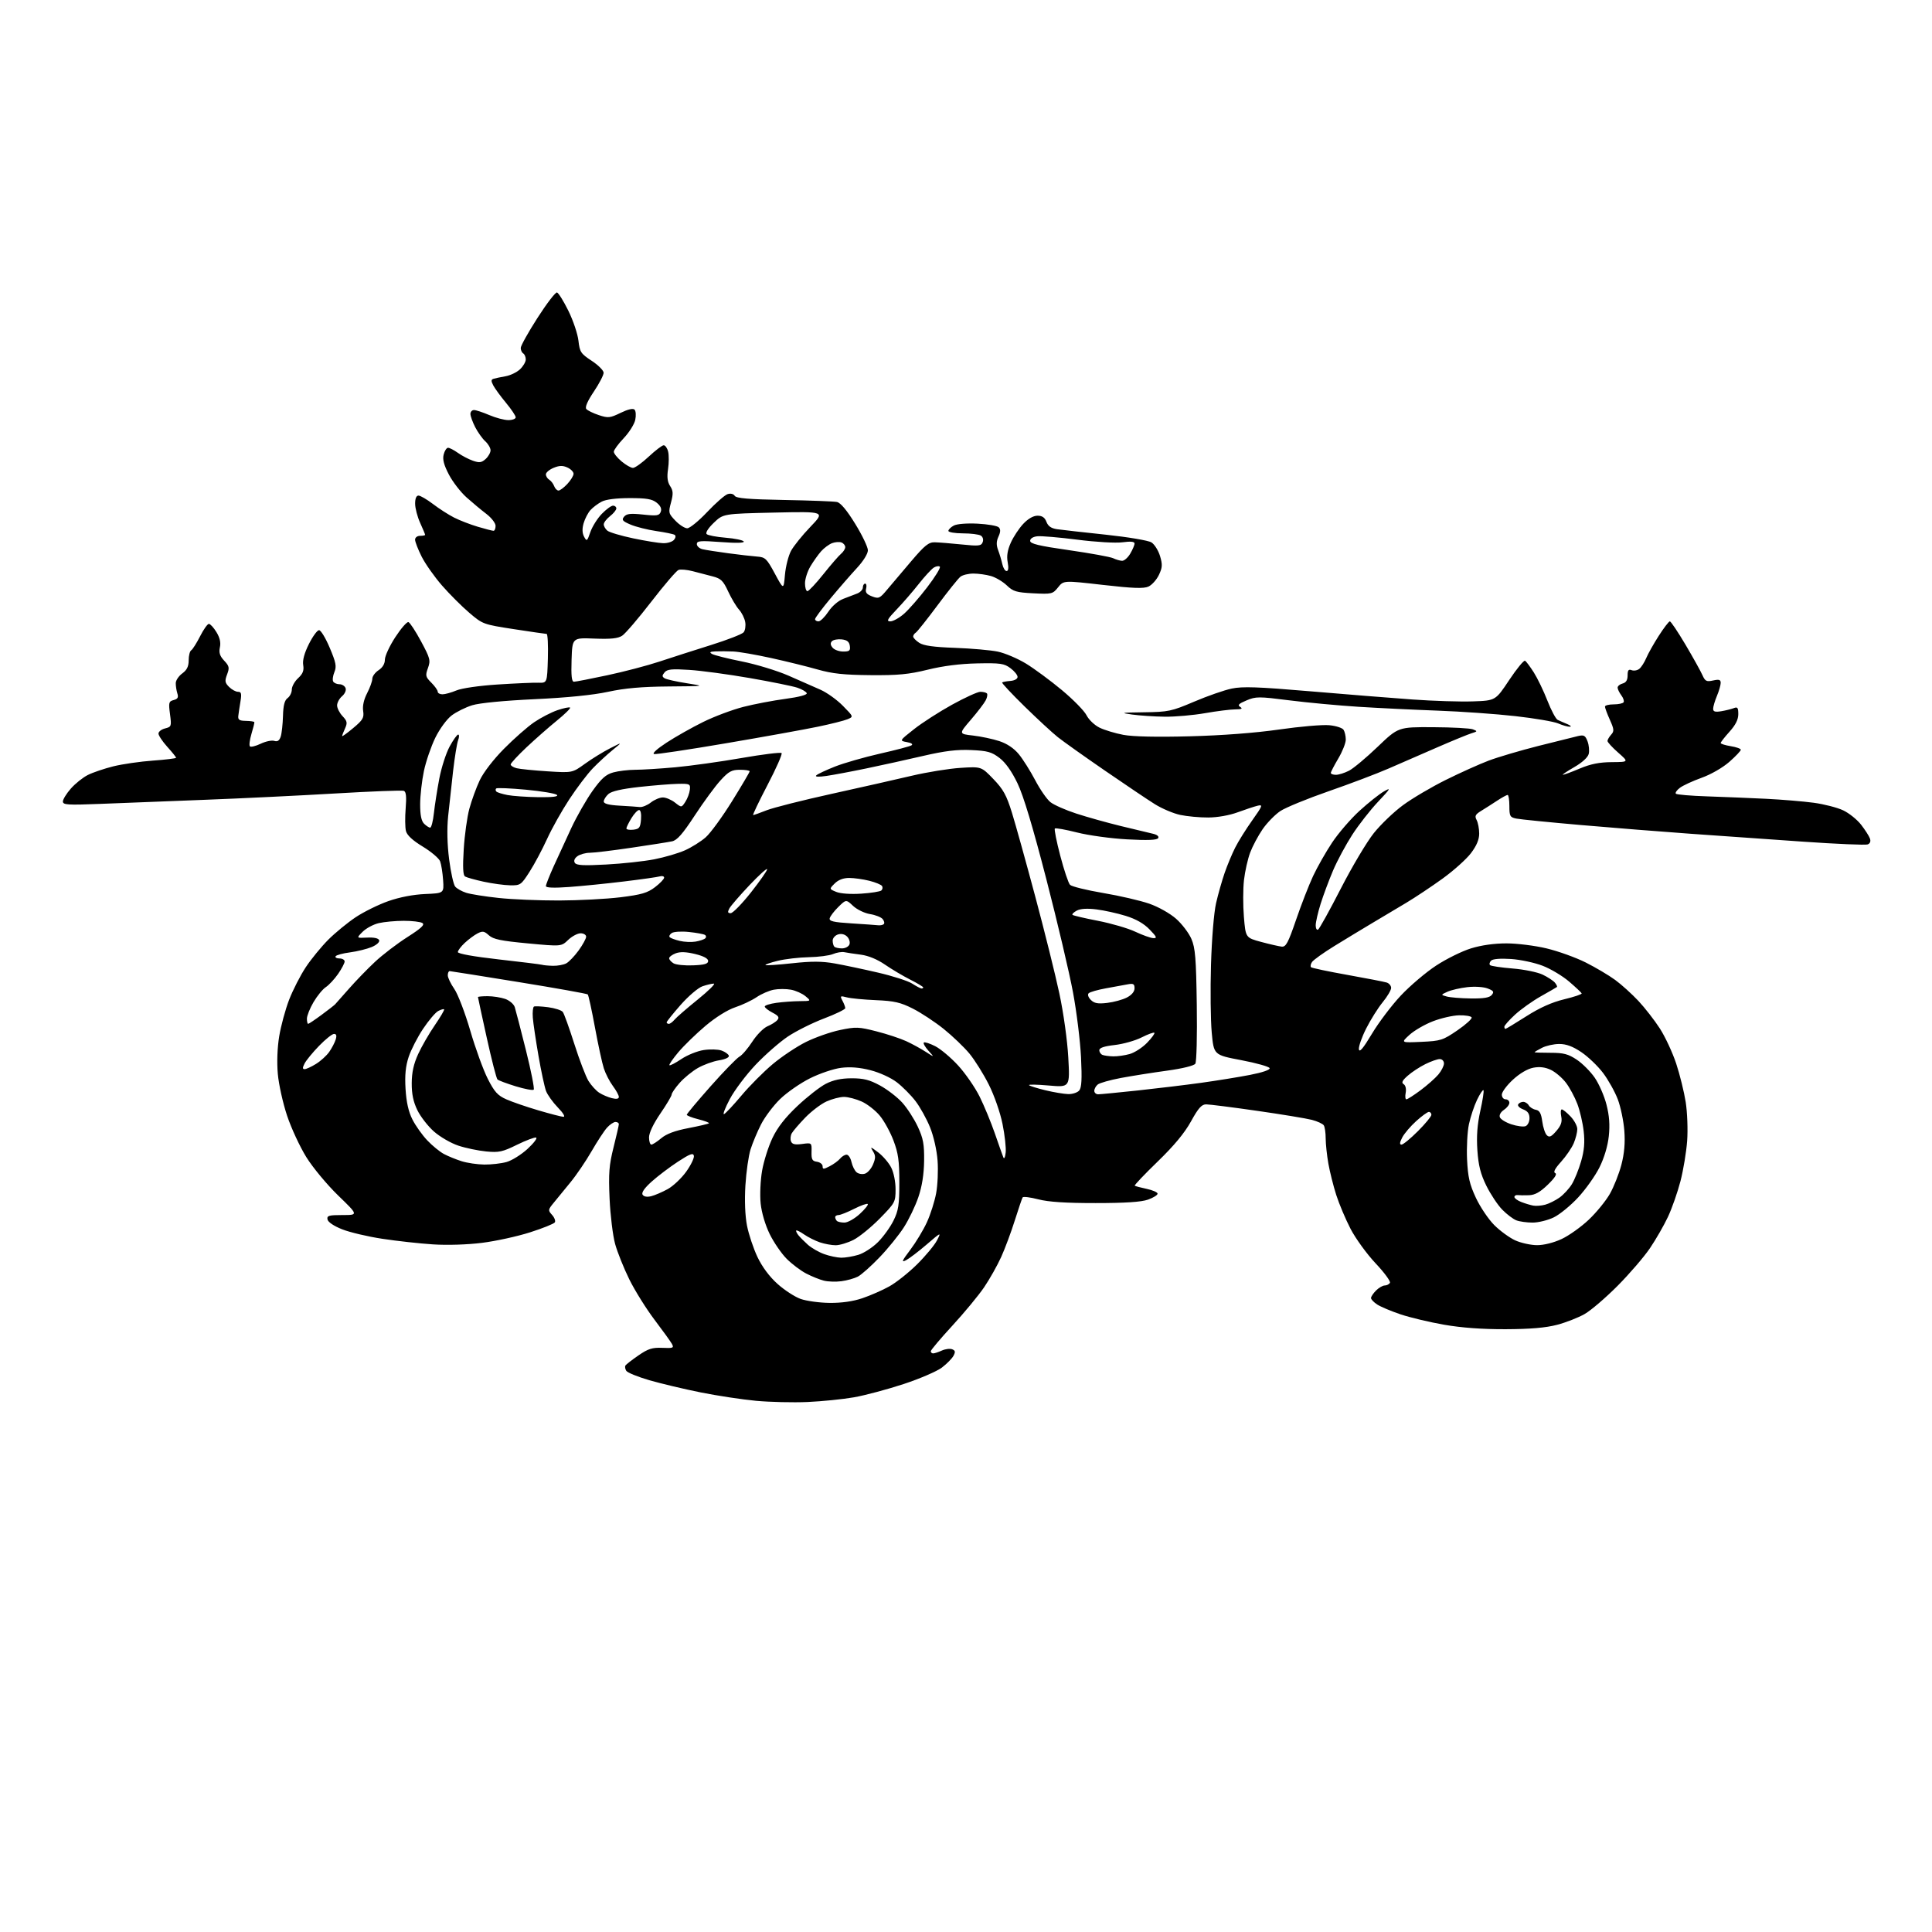 <?xml version="1.0" encoding="UTF-8" standalone="no"?>
<svg 
  version="1.1" 
  xmlns="http://www.w3.org/2000/svg" 
  xmlns:xlink="http://www.w3.org/1999/xlink" 
  xmlns:svg="http://www.w3.org/2000/svg"
  xmlns:rdf="http://www.w3.org/1999/02/22-rdf-syntax-ns#"
  xmlns:cc="http://creativecommons.org/ns#"
  xmlns:dc="http://purl.org/dc/elements/1.1/"
  viewBox="0 0 768 768"
  width="768"
  height="768"
>
<style>svg {background-color: white; }</style>"
<path stroke="none" fill="black" fill-rule="evenodd" d="M321.00,557.32C315.23,557.57 306.00,557.35 300.50,556.84C295.00,556.33 285.10,554.82 278.50,553.50C271.90,552.17 262.73,549.99 258.13,548.66C253.53,547.32 249.39,545.64 248.95,544.91C248.50,544.19 248.35,543.24 248.62,542.81C248.88,542.38 251.21,540.58 253.78,538.81C257.65,536.14 259.29,535.62 263.27,535.79C267.57,535.98 267.97,535.82 267.11,534.25C266.59,533.29 263.46,528.95 260.17,524.61C256.88,520.26 252.38,513.06 250.18,508.61C247.98,504.15 245.43,497.80 244.52,494.50C243.61,491.20 242.62,483.10 242.32,476.50C241.87,466.40 242.12,463.17 243.89,456.11C245.05,451.50 246.00,447.34 246.00,446.86C246.00,446.39 245.40,446.00 244.67,446.00C243.95,446.00 242.43,447.01 241.31,448.25C240.19,449.49 237.43,453.70 235.17,457.62C232.91,461.54 229.14,467.10 226.78,469.97C224.43,472.85 221.42,476.52 220.11,478.12C217.83,480.90 217.80,481.12 219.46,482.95C220.41,484.01 220.91,485.34 220.56,485.90C220.21,486.47 215.78,488.25 210.71,489.87C205.65,491.49 197.05,493.37 191.60,494.05C185.77,494.78 177.76,495.03 172.10,494.66C166.82,494.32 157.78,493.32 152.00,492.44C146.22,491.57 139.03,489.87 136.01,488.67C132.72,487.37 130.39,485.80 130.19,484.75C129.90,483.23 130.69,483.00 136.16,483.00C142.46,483.00 142.46,483.00 134.45,475.25C130.01,470.95 124.37,464.16 121.78,460.00C119.22,455.88 115.77,448.45 114.12,443.50C112.47,438.55 110.81,431.10 110.44,426.93C110.02,422.32 110.24,416.47 110.99,411.93C111.66,407.85 113.43,401.32 114.92,397.44C116.42,393.56 119.40,387.73 121.56,384.47C123.72,381.21 127.76,376.29 130.52,373.52C133.29,370.76 138.19,366.74 141.42,364.59C144.65,362.45 150.49,359.57 154.40,358.20C158.85,356.64 164.30,355.59 169.00,355.39C176.50,355.07 176.50,355.07 176.14,349.82C175.94,346.93 175.41,343.59 174.96,342.39C174.51,341.20 171.41,338.57 168.07,336.54C164.01,334.08 161.79,332.02 161.37,330.34C161.02,328.96 160.97,324.91 161.26,321.34C161.64,316.64 161.43,314.72 160.52,314.37C159.83,314.10 147.61,314.57 133.38,315.41C119.15,316.25 95.58,317.40 81.00,317.95C66.42,318.51 47.86,319.23 39.75,319.56C26.88,320.07 25.00,319.95 25.00,318.61C25.00,317.76 26.42,315.45 28.16,313.48C29.89,311.50 32.93,309.07 34.91,308.07C36.88,307.07 41.45,305.53 45.05,304.63C48.65,303.74 55.74,302.71 60.80,302.35C65.86,301.99 70.00,301.48 70.00,301.22C70.00,300.96 68.43,299.00 66.50,296.87C64.58,294.74 63.00,292.37 63.00,291.61C63.00,290.84 64.18,289.92 65.62,289.56C68.14,288.93 68.22,288.70 67.58,283.87C66.97,279.29 67.10,278.79 69.04,278.28C70.67,277.85 71.01,277.23 70.49,275.61C70.13,274.45 69.85,272.61 69.87,271.52C69.89,270.43 71.06,268.71 72.46,267.69C74.31,266.34 75.00,264.92 75.00,262.48C75.00,260.63 75.46,258.83 76.02,258.49C76.58,258.14 78.16,255.64 79.54,252.93C80.91,250.22 82.48,248.00 83.03,248.00C83.58,248.00 84.93,249.46 86.02,251.25C87.38,253.46 87.83,255.41 87.41,257.33C86.96,259.46 87.38,260.77 89.11,262.62C91.14,264.78 91.28,265.43 90.27,268.10C89.29,270.70 89.40,271.40 91.06,273.06C92.13,274.13 93.72,275.00 94.61,275.00C95.91,275.00 96.10,275.71 95.60,278.75C95.25,280.81 94.87,283.40 94.74,284.50C94.54,286.13 95.10,286.51 97.74,286.56C99.53,286.59 101.04,286.82 101.11,287.06C101.18,287.30 100.66,289.42 99.95,291.76C99.25,294.10 98.98,296.32 99.35,296.69C99.72,297.06 101.64,296.59 103.62,295.65C105.59,294.70 108.03,294.19 109.02,294.51C110.32,294.92 111.05,294.42 111.59,292.79C112.00,291.53 112.40,287.85 112.49,284.61C112.60,280.40 113.12,278.38 114.32,277.50C115.25,276.83 116.00,275.30 116.00,274.09C116.00,272.89 117.13,270.86 118.50,269.59C120.39,267.84 120.89,266.56 120.53,264.38C120.21,262.48 120.98,259.63 122.80,256.00C124.31,252.97 126.12,250.50 126.83,250.50C127.54,250.50 129.45,253.65 131.07,257.50C133.57,263.41 133.86,264.92 132.92,267.19C132.31,268.67 132.10,270.36 132.46,270.94C132.82,271.52 133.94,272.00 134.95,272.00C135.96,272.00 137.05,272.69 137.37,273.53C137.70,274.39 137.10,275.79 135.98,276.75C134.89,277.68 134.00,279.33 134.00,280.41C134.00,281.49 134.97,283.41 136.17,284.68C138.02,286.65 138.16,287.34 137.17,289.54C136.52,290.94 136.00,292.32 136.00,292.60C136.00,292.87 137.99,291.44 140.41,289.41C144.26,286.20 144.77,285.32 144.36,282.61C144.06,280.63 144.63,278.06 145.94,275.54C147.07,273.36 148.00,270.78 148.00,269.81C148.00,268.84 149.13,267.31 150.50,266.41C152.09,265.37 153.00,263.84 153.00,262.20C153.00,260.79 154.86,256.78 157.14,253.28C159.42,249.79 161.77,247.09 162.36,247.29C162.96,247.49 165.22,250.94 167.38,254.96C171.00,261.69 171.21,262.52 170.12,265.55C169.03,268.55 169.15,269.06 171.46,271.37C172.86,272.77 174.00,274.38 174.00,274.95C174.00,275.53 174.85,276.00 175.88,276.00C176.91,276.00 179.41,275.31 181.44,274.46C183.57,273.57 190.49,272.57 197.81,272.10C204.79,271.65 212.07,271.33 214.00,271.39C217.50,271.50 217.50,271.50 217.79,261.75C217.94,256.39 217.72,251.99 217.29,251.99C216.85,251.98 210.97,251.13 204.22,250.09C192.11,248.22 191.87,248.13 186.54,243.58C183.57,241.04 178.68,236.16 175.69,232.73C172.70,229.30 169.07,224.15 167.62,221.28C166.18,218.41 165.00,215.38 165.00,214.53C165.00,213.67 165.87,213.00 167.00,213.00C168.10,213.00 169.00,212.82 169.00,212.61C169.00,212.39 168.11,210.26 167.02,207.86C165.93,205.46 165.03,202.04 165.02,200.25C165.01,198.17 165.49,197.00 166.36,197.00C167.10,197.00 169.69,198.51 172.11,200.35C174.52,202.20 178.30,204.62 180.50,205.74C182.70,206.86 186.94,208.50 189.93,209.39C192.92,210.28 195.73,211.00 196.18,211.00C196.63,211.00 197.00,210.12 197.00,209.04C197.00,207.96 195.36,205.83 193.34,204.29C191.33,202.76 187.78,199.80 185.45,197.72C183.12,195.64 179.97,191.57 178.45,188.66C176.45,184.84 175.87,182.64 176.36,180.69C176.73,179.21 177.52,178.00 178.11,178.00C178.71,178.00 180.48,178.92 182.05,180.04C183.62,181.16 186.30,182.56 188.00,183.15C190.56,184.04 191.43,183.92 193.05,182.46C194.12,181.49 195.00,179.93 195.00,179.00C195.00,178.07 194.05,176.45 192.89,175.40C191.74,174.36 189.94,171.83 188.89,169.79C187.85,167.75 187.00,165.39 187.00,164.54C187.00,163.69 187.64,163.00 188.42,163.00C189.20,163.00 191.93,163.90 194.50,165.00C197.07,166.10 200.48,167.00 202.08,167.00C203.69,167.00 205.00,166.50 205.00,165.89C205.00,165.28 203.27,162.69 201.15,160.14C199.03,157.59 196.76,154.48 196.10,153.24C195.16,151.44 195.18,150.89 196.21,150.57C196.92,150.35 199.05,149.90 200.95,149.57C202.85,149.24 205.44,148.00 206.70,146.81C207.97,145.62 209.00,143.86 209.00,142.88C209.00,141.91 208.55,140.84 208.00,140.50C207.45,140.16 207.00,139.18 207.00,138.31C207.00,137.45 210.00,132.07 213.67,126.35C217.34,120.63 220.82,116.09 221.42,116.26C222.01,116.44 224.05,119.71 225.94,123.54C227.83,127.37 229.63,132.71 229.94,135.42C230.45,139.94 230.88,140.58 235.20,143.42C237.78,145.11 239.92,147.24 239.95,148.15C239.98,149.06 238.23,152.43 236.08,155.64C233.55,159.40 232.47,161.87 233.06,162.57C233.56,163.18 235.80,164.27 238.03,165.01C241.75,166.24 242.49,166.16 246.69,164.12C249.62,162.70 251.63,162.23 252.24,162.84C252.77,163.37 252.89,165.22 252.51,166.96C252.13,168.69 250.06,171.96 247.91,174.22C245.76,176.48 244.00,178.89 244.00,179.57C244.00,180.26 245.38,181.99 247.08,183.41C248.77,184.83 250.81,186.00 251.62,186.00C252.43,186.00 255.25,183.98 257.90,181.50C260.54,179.03 263.21,177.00 263.83,177.00C264.45,177.00 265.25,178.13 265.59,179.51C265.94,180.89 265.92,184.02 265.56,186.47C265.08,189.64 265.32,191.56 266.38,193.20C267.61,195.09 267.67,196.26 266.74,199.73C265.65,203.76 265.74,204.12 268.48,206.98C270.07,208.64 272.19,210.00 273.19,210.00C274.19,210.00 277.76,207.09 281.12,203.53C284.49,199.97 288.14,196.77 289.25,196.42C290.43,196.04 291.58,196.32 292.06,197.10C292.67,198.08 297.54,198.49 311.69,198.75C322.03,198.93 331.49,199.30 332.70,199.55C334.15,199.86 336.63,202.81 339.95,208.22C342.73,212.73 345.00,217.47 345.00,218.75C345.00,220.12 343.20,223.03 340.64,225.79C338.24,228.38 333.51,233.82 330.14,237.87C326.76,241.93 324.00,245.64 324.00,246.12C324.00,246.61 324.62,247.00 325.37,247.00C326.12,247.00 327.88,245.27 329.28,243.16C330.74,240.95 333.24,238.79 335.16,238.07C337.00,237.38 339.51,236.42 340.75,235.93C341.99,235.44 343.00,234.36 343.00,233.52C343.00,232.68 343.41,232.00 343.91,232.00C344.40,232.00 344.58,232.89 344.29,233.98C343.90,235.48 344.48,236.24 346.64,237.07C349.30,238.09 349.73,237.90 352.70,234.33C354.47,232.23 358.78,227.12 362.30,223.00C367.61,216.76 369.17,215.51 371.59,215.57C373.19,215.61 377.98,215.99 382.24,216.43C389.07,217.14 390.05,217.03 390.63,215.52C391.02,214.51 390.71,213.43 389.90,212.91C389.13,212.43 385.91,212.02 382.75,212.02C379.59,212.01 377.00,211.57 377.00,211.04C377.00,210.50 377.96,209.56 379.13,208.93C380.37,208.26 384.28,207.95 388.59,208.16C392.63,208.37 396.42,209.02 397.02,209.62C397.79,210.39 397.76,211.44 396.91,213.30C396.04,215.20 396.01,216.67 396.78,218.70C397.36,220.24 398.11,222.74 398.44,224.25C398.77,225.76 399.53,227.00 400.13,227.00C400.84,227.00 400.99,225.76 400.57,223.50C400.11,221.06 400.48,218.71 401.80,215.75C402.84,213.41 405.07,210.04 406.75,208.25C408.69,206.19 410.76,205.00 412.43,205.00C414.29,205.00 415.32,205.71 415.98,207.45C416.64,209.18 417.87,210.03 420.20,210.37C422.02,210.63 430.70,211.61 439.50,212.54C448.44,213.49 456.47,214.84 457.71,215.61C458.92,216.37 460.46,218.81 461.13,221.03C462.15,224.45 462.08,225.60 460.68,228.55C459.76,230.47 457.90,232.54 456.54,233.17C454.63,234.03 450.41,233.88 438.43,232.51C422.80,230.72 422.80,230.72 420.60,233.48C418.48,236.13 418.11,236.22 410.75,235.85C404.04,235.51 402.74,235.13 400.22,232.71C398.64,231.20 395.81,229.52 393.93,228.98C392.05,228.44 388.91,228.00 386.95,228.00C384.99,228.00 382.67,228.56 381.79,229.25C380.91,229.94 376.80,235.07 372.64,240.67C368.48,246.26 364.61,251.12 364.04,251.48C363.47,251.83 363.00,252.53 363.00,253.04C363.00,253.54 364.08,254.66 365.41,255.53C367.14,256.67 371.13,257.23 379.65,257.53C386.16,257.77 393.80,258.44 396.64,259.03C399.48,259.62 404.53,261.77 407.87,263.80C411.20,265.84 417.62,270.58 422.13,274.34C426.65,278.10 431.05,282.60 431.92,284.34C432.79,286.08 435.11,288.29 437.08,289.25C439.06,290.22 443.33,291.51 446.58,292.12C450.38,292.83 459.84,293.04 473.00,292.69C485.92,292.35 499.04,291.35 508.50,289.99C516.75,288.80 525.69,288.03 528.36,288.28C531.03,288.52 533.61,289.35 534.09,290.11C534.57,290.88 534.97,292.62 534.97,294.00C534.97,295.38 533.63,298.75 532.00,301.50C530.37,304.25 529.03,306.84 529.02,307.25C529.01,307.66 529.92,308.00 531.05,308.00C532.18,308.00 534.52,307.26 536.27,306.36C538.01,305.46 543.13,301.19 547.64,296.86C555.85,289.00 555.85,289.00 569.68,289.07C577.28,289.11 584.40,289.49 585.50,289.92C587.38,290.66 587.35,290.75 585.00,291.47C583.62,291.89 577.55,294.38 571.50,297.01C565.45,299.63 556.67,303.45 552.00,305.50C547.33,307.54 536.60,311.60 528.16,314.53C519.72,317.46 511.09,321.00 508.98,322.39C506.87,323.79 503.69,327.05 501.91,329.62C500.14,332.20 497.91,336.38 496.96,338.91C496.01,341.43 494.90,346.36 494.50,349.85C494.11,353.34 494.09,359.93 494.47,364.48C495.16,372.76 495.16,372.76 501.33,374.43C504.72,375.34 508.40,376.18 509.49,376.30C511.18,376.47 512.06,374.83 515.21,365.63C517.25,359.65 520.30,351.83 521.97,348.25C523.64,344.68 527.05,338.68 529.55,334.92C532.05,331.17 536.95,325.48 540.44,322.30C543.94,319.11 548.30,315.64 550.15,314.59C553.08,312.91 552.78,313.43 547.84,318.67C544.72,321.97 540.09,327.89 537.55,331.82C535.01,335.75 531.57,342.14 529.92,346.02C528.27,349.90 526.04,355.87 524.97,359.29C523.90,362.70 523.02,366.54 523.01,367.81C523.01,369.08 523.44,369.85 523.97,369.52C524.50,369.19 528.57,361.85 533.00,353.21C537.43,344.57 543.33,334.66 546.10,331.19C548.87,327.73 554.11,322.70 557.75,320.04C561.38,317.37 569.02,312.86 574.72,310.03C580.42,307.20 588.11,303.74 591.79,302.35C595.48,300.96 604.35,298.34 611.50,296.53C618.65,294.73 625.74,292.96 627.27,292.60C629.63,292.05 630.18,292.35 631.07,294.69C631.64,296.19 631.85,298.45 631.54,299.70C631.19,301.09 628.92,303.15 625.73,304.98C622.86,306.63 620.85,307.99 621.28,307.99C621.71,308.00 624.73,306.88 628.00,305.50C632.30,303.69 635.81,302.99 640.72,302.96C647.50,302.91 647.50,302.91 643.25,299.18C640.91,297.13 639.00,295.04 639.00,294.55C639.00,294.06 639.65,292.94 640.44,292.06C641.71,290.66 641.65,289.93 639.94,286.12C638.87,283.74 638.00,281.38 638.00,280.89C638.00,280.40 639.55,280.00 641.44,280.00C643.33,280.00 645.12,279.62 645.41,279.15C645.70,278.68 645.29,277.44 644.50,276.40C643.71,275.35 643.05,273.99 643.03,273.37C643.01,272.74 643.90,272.00 645.00,271.71C646.38,271.35 647.00,270.35 647.00,268.49C647.00,266.40 647.37,265.93 648.63,266.41C649.52,266.75 650.90,266.50 651.68,265.85C652.47,265.19 653.70,263.27 654.41,261.58C655.12,259.89 657.35,255.91 659.38,252.75C661.40,249.59 663.39,247.00 663.79,247.00C664.19,247.00 666.98,251.16 670.00,256.25C673.01,261.34 676.03,266.77 676.72,268.33C677.82,270.81 678.35,271.08 680.99,270.50C683.37,269.98 684.00,270.18 684.00,271.45C684.00,272.34 683.33,274.68 682.50,276.65C681.67,278.63 681.00,280.92 681.00,281.75C681.00,282.90 681.78,283.13 684.25,282.72C686.04,282.42 688.29,281.86 689.25,281.48C690.69,280.91 691.00,281.34 691.00,283.89C691.00,286.03 689.92,288.19 687.50,290.87C685.58,293.00 684.00,295.02 684.00,295.36C684.00,295.70 685.80,296.26 688.00,296.62C690.20,296.97 692.00,297.61 692.00,298.04C692.00,298.48 689.95,300.64 687.44,302.85C684.79,305.17 680.16,307.84 676.45,309.17C672.91,310.44 669.01,312.24 667.78,313.17C666.54,314.10 665.83,315.16 666.19,315.52C666.55,315.88 672.17,316.36 678.67,316.57C685.18,316.79 695.67,317.22 702.00,317.53C708.33,317.84 716.88,318.56 721.00,319.11C725.12,319.67 730.40,321.03 732.73,322.14C735.05,323.25 738.24,325.81 739.81,327.83C741.38,329.85 742.96,332.30 743.32,333.29C743.73,334.43 743.41,335.29 742.43,335.67C741.58,335.99 730.00,335.50 716.70,334.57C703.39,333.64 683.27,332.23 672.00,331.43C660.73,330.62 641.15,329.07 628.50,327.97C615.85,326.87 604.26,325.71 602.75,325.40C600.25,324.89 600.00,324.44 600.00,320.42C600.00,317.99 599.69,316.00 599.30,316.00C598.92,316.00 597.01,317.05 595.05,318.34C593.10,319.63 590.25,321.44 588.73,322.37C586.46,323.77 586.15,324.40 586.98,325.97C587.54,327.01 588.00,329.44 588.00,331.36C588.00,333.76 586.97,336.19 584.71,339.17C582.90,341.55 577.83,346.09 573.46,349.25C569.08,352.41 562.58,356.74 559.00,358.88C555.42,361.02 549.35,364.64 545.50,366.93C541.65,369.22 534.90,373.31 530.50,376.02C526.10,378.73 522.07,381.61 521.54,382.43C521.00,383.24 520.83,384.16 521.15,384.48C521.46,384.80 527.96,386.17 535.59,387.53C543.22,388.90 550.26,390.26 551.23,390.57C552.20,390.88 553.00,391.85 553.00,392.71C553.00,393.58 551.49,396.14 549.64,398.40C547.79,400.65 544.84,405.35 543.08,408.84C541.32,412.32 540.02,416.05 540.19,417.13C540.41,418.51 541.94,416.67 545.37,410.93C548.05,406.45 553.22,399.61 556.87,395.73C560.52,391.85 566.82,386.50 570.88,383.84C574.93,381.18 581.17,378.10 584.73,377.00C588.83,375.73 594.02,375.00 598.86,375.01C603.06,375.01 610.26,375.91 614.85,377.02C619.44,378.12 626.41,380.63 630.34,382.60C634.28,384.58 639.55,387.70 642.07,389.55C644.58,391.39 648.73,395.15 651.30,397.89C653.86,400.63 657.70,405.56 659.81,408.83C661.93,412.11 664.85,418.39 666.31,422.78C667.76,427.17 669.46,434.08 670.10,438.13C670.73,442.18 670.99,449.10 670.67,453.50C670.35,457.90 669.16,465.10 668.02,469.50C666.88,473.90 664.65,480.28 663.06,483.68C661.47,487.08 658.24,492.70 655.88,496.18C653.53,499.65 647.75,506.37 643.05,511.10C638.35,515.83 632.46,520.88 629.98,522.31C627.49,523.75 622.54,525.69 618.98,526.63C614.42,527.82 608.34,528.34 598.50,528.38C589.18,528.41 580.99,527.81 574.00,526.59C568.23,525.58 560.44,523.72 556.70,522.46C552.96,521.20 548.80,519.44 547.45,518.56C546.10,517.68 545.00,516.51 545.00,515.98C545.00,515.44 545.90,514.10 547.00,513.00C548.10,511.90 549.65,511.00 550.44,511.00C551.23,511.00 552.17,510.53 552.52,509.96C552.88,509.39 550.32,505.90 546.83,502.20C543.35,498.51 538.87,492.34 536.87,488.49C534.88,484.65 532.31,478.57 531.17,475.00C530.03,471.43 528.63,465.83 528.05,462.57C527.47,459.30 526.99,454.80 526.98,452.57C526.98,450.33 526.64,447.98 526.23,447.35C525.83,446.72 523.70,445.74 521.50,445.16C519.30,444.59 509.46,442.97 499.64,441.56C489.81,440.15 480.74,439.00 479.47,439.00C477.67,439.00 476.37,440.45 473.45,445.75C470.91,450.36 466.71,455.43 460.19,461.74C454.94,466.82 450.84,471.14 451.07,471.33C451.31,471.53 453.44,472.09 455.81,472.59C458.18,473.09 460.14,473.95 460.16,474.50C460.18,475.05 458.46,476.12 456.35,476.87C453.67,477.82 447.32,478.24 435.50,478.24C423.61,478.25 416.77,477.80 412.73,476.75C409.56,475.93 406.76,475.58 406.51,475.99C406.26,476.39 404.87,480.49 403.41,485.11C401.96,489.72 399.53,496.26 398.00,499.64C396.48,503.01 393.41,508.45 391.19,511.73C388.96,515.00 383.29,521.86 378.57,526.98C373.86,532.10 370.00,536.67 370.00,537.14C370.00,537.61 370.43,538.00 370.95,538.00C371.48,538.00 373.02,537.49 374.39,536.87C375.75,536.25 377.60,536.01 378.48,536.35C379.74,536.84 379.86,537.39 379.03,538.94C378.45,540.03 376.38,542.14 374.43,543.62C372.48,545.11 365.64,548.06 359.23,550.17C352.83,552.28 343.97,554.65 339.54,555.44C335.12,556.22 326.77,557.06 321.00,557.32zM329.78,517.92C334.52,517.97 339.06,517.33 342.78,516.07C345.93,515.01 350.75,512.90 353.50,511.37C356.25,509.85 361.24,505.88 364.60,502.55C367.95,499.22 371.49,494.96 372.46,493.08C374.20,489.71 374.16,489.72 368.36,494.71C365.14,497.48 361.44,500.29 360.15,500.96C358.21,501.96 358.51,501.24 361.86,496.81C364.09,493.85 367.06,488.93 368.46,485.86C369.87,482.80 371.51,477.64 372.12,474.39C372.73,471.15 372.99,465.29 372.70,461.36C372.39,457.21 371.14,451.67 369.70,448.11C368.34,444.75 365.74,440.06 363.92,437.69C362.11,435.32 358.76,431.96 356.50,430.22C354.14,428.41 349.67,426.36 346.04,425.43C341.71,424.32 337.99,424.02 334.34,424.48C331.38,424.85 325.83,426.72 321.98,428.65C318.13,430.57 312.78,434.29 310.09,436.91C307.40,439.53 303.99,444.07 302.51,446.99C301.02,449.91 299.16,454.37 298.36,456.90C297.56,459.43 296.64,465.86 296.31,471.19C295.94,477.25 296.18,483.24 296.94,487.19C297.62,490.66 299.49,496.28 301.10,499.67C302.95,503.57 305.86,507.49 309.04,510.34C311.79,512.82 315.95,515.52 318.27,516.35C320.60,517.17 325.78,517.88 329.78,517.92zM334.50,509.30C332.30,509.60 329.15,509.50 327.50,509.08C325.85,508.67 322.70,507.40 320.50,506.26C318.30,505.13 314.80,502.48 312.71,500.39C310.63,498.30 307.59,493.87 305.96,490.55C304.19,486.92 302.75,482.05 302.37,478.39C302.02,475.00 302.28,469.23 302.94,465.39C303.60,461.60 305.45,455.75 307.06,452.38C309.08,448.14 312.13,444.24 316.98,439.66C320.84,436.02 325.90,432.06 328.24,430.85C331.22,429.32 334.31,428.65 338.52,428.64C343.28,428.63 345.65,429.23 349.82,431.50C352.73,433.08 356.71,436.15 358.67,438.32C360.63,440.49 363.40,444.79 364.84,447.88C367.01,452.56 367.43,454.84 367.35,461.50C367.27,466.86 366.52,471.61 365.06,475.89C363.87,479.40 361.28,484.79 359.31,487.86C357.35,490.93 352.99,496.31 349.62,499.82C346.25,503.33 342.38,506.78 341.00,507.48C339.62,508.19 336.70,509.01 334.50,509.30zM334.38,499.96C335.97,499.98 339.03,499.47 341.19,498.82C343.35,498.18 346.86,495.90 349.00,493.77C351.13,491.64 353.92,487.78 355.19,485.19C357.16,481.19 357.50,478.95 357.50,470.00C357.50,461.44 357.07,458.37 355.18,453.40C353.91,450.04 351.47,445.59 349.75,443.52C348.04,441.44 344.81,438.91 342.57,437.89C340.33,436.88 337.15,436.04 335.50,436.04C333.85,436.04 330.70,436.87 328.50,437.87C326.30,438.88 322.51,441.77 320.07,444.29C317.64,446.81 315.24,449.61 314.74,450.50C314.24,451.39 314.10,452.83 314.43,453.69C314.89,454.87 315.98,455.13 318.86,454.75C322.69,454.23 322.69,454.23 322.60,457.87C322.52,460.91 322.87,461.55 324.75,461.82C325.99,462.00 327.00,462.79 327.00,463.60C327.00,464.87 327.35,464.87 329.82,463.59C331.38,462.79 333.23,461.43 333.95,460.57C334.66,459.70 335.83,459.00 336.54,459.00C337.26,459.00 338.13,460.32 338.48,461.93C338.84,463.54 339.75,465.38 340.52,466.01C341.28,466.65 342.78,466.89 343.84,466.55C344.91,466.21 346.36,464.55 347.06,462.85C348.11,460.33 348.10,459.38 347.01,457.64C345.82,455.73 346.04,455.77 349.09,458.09C350.96,459.51 353.29,462.21 354.25,464.09C355.26,466.05 356.00,469.72 356.00,472.74C356.00,477.83 355.81,478.17 349.75,484.35C346.31,487.85 341.61,491.68 339.29,492.86C336.97,494.04 333.78,495.00 332.19,495.00C330.60,495.00 327.77,494.48 325.90,493.85C324.03,493.21 321.24,491.81 319.69,490.74C318.15,489.66 316.72,488.94 316.52,489.14C316.33,489.34 316.70,490.18 317.36,491.00C318.02,491.83 319.74,493.55 321.18,494.84C322.63,496.12 325.54,497.79 327.66,498.54C329.77,499.30 332.80,499.93 334.38,499.96zM611.00,494.97C613.70,494.98 617.61,494.00 620.77,492.53C623.67,491.18 628.52,487.73 631.54,484.87C634.57,482.01 638.35,477.38 639.94,474.59C641.53,471.79 643.60,466.57 644.53,463.00C645.70,458.51 646.06,454.34 645.70,449.50C645.41,445.65 644.24,440.02 643.10,437.00C641.95,433.98 639.31,429.25 637.23,426.50C635.15,423.75 631.27,420.04 628.61,418.25C625.19,415.95 622.62,415.00 619.84,415.00C617.67,415.00 614.57,415.69 612.95,416.53C611.33,417.36 610.00,418.15 610.00,418.28C610.00,418.40 612.85,418.50 616.33,418.50C621.53,418.50 623.38,418.98 626.76,421.22C629.01,422.71 632.24,425.95 633.93,428.40C635.63,430.86 637.73,435.67 638.60,439.10C639.73,443.50 640.00,447.18 639.52,451.66C639.10,455.60 637.69,460.29 635.81,464.06C634.15,467.39 630.34,472.76 627.35,475.99C624.36,479.22 619.99,482.80 617.64,483.93C615.29,485.07 611.51,486.00 609.25,486.00C606.98,486.00 604.08,485.60 602.79,485.11C601.51,484.62 598.98,482.71 597.17,480.86C595.36,479.01 592.52,474.73 590.85,471.35C588.54,466.65 587.70,463.33 587.28,457.25C586.90,451.64 587.24,447.01 588.45,441.57C589.40,437.32 589.96,433.63 589.70,433.37C589.44,433.11 588.29,434.83 587.15,437.20C586.01,439.56 584.56,443.93 583.92,446.90C583.29,449.87 582.96,456.18 583.18,460.92C583.52,467.92 584.18,470.78 586.70,476.17C588.41,479.82 591.69,484.69 593.99,486.99C596.29,489.29 600.05,492.03 602.34,493.07C604.63,494.11 608.52,494.96 611.00,494.97zM335.68,486.00C336.97,486.00 339.71,484.46 341.76,482.58C343.81,480.70 345.25,478.91 344.95,478.61C344.65,478.31 342.21,479.18 339.53,480.53C336.85,481.89 334.06,483.00 333.33,483.00C332.60,483.00 332.00,483.38 332.00,483.83C332.00,484.29 332.30,484.97 332.67,485.33C333.03,485.70 334.39,486.00 335.68,486.00zM614.25,478.88C615.76,478.47 618.31,477.20 619.93,476.05C621.54,474.90 623.75,472.51 624.84,470.73C625.93,468.95 627.59,464.85 628.52,461.61C629.76,457.31 630.04,454.08 629.54,449.69C629.17,446.37 628.03,441.46 627.00,438.77C625.98,436.08 623.94,432.30 622.47,430.38C621.00,428.45 618.32,426.17 616.51,425.30C614.26,424.23 612.06,423.95 609.52,424.43C607.24,424.86 604.13,426.68 601.41,429.19C598.98,431.43 597.00,434.10 597.00,435.13C597.00,436.16 597.67,437.00 598.50,437.00C599.33,437.00 600.00,437.62 600.00,438.38C600.00,439.14 599.02,440.41 597.82,441.20C596.55,442.05 595.88,443.26 596.22,444.13C596.53,444.94 598.60,446.21 600.82,446.94C603.04,447.67 605.56,448.00 606.43,447.67C607.29,447.33 608.00,445.91 608.00,444.51C608.00,442.68 607.27,441.67 605.44,440.98C604.03,440.44 603.16,439.55 603.50,439.00C603.84,438.45 604.74,438.00 605.51,438.00C606.27,438.00 607.26,438.62 607.70,439.39C608.14,440.15 609.40,440.95 610.50,441.15C612.01,441.43 612.64,442.57 613.07,445.78C613.38,448.12 614.20,450.59 614.89,451.27C615.88,452.25 616.66,451.90 618.66,449.59C620.55,447.40 621.04,445.97 620.62,443.84C620.31,442.28 620.40,441.00 620.84,441.00C621.27,441.00 622.84,442.26 624.31,443.80C625.79,445.35 627.00,447.61 627.00,448.84C627.00,450.06 626.37,452.58 625.60,454.42C624.83,456.27 622.56,459.59 620.57,461.80C618.10,464.53 617.35,465.98 618.22,466.33C619.06,466.67 618.05,468.25 615.29,470.92C612.22,473.90 610.19,475.03 607.79,475.12C605.98,475.18 603.94,475.16 603.25,475.07C602.56,474.99 602.00,475.33 602.00,475.83C602.00,476.34 603.24,477.24 604.75,477.82C606.26,478.41 608.40,479.05 609.50,479.25C610.60,479.46 612.74,479.29 614.25,478.88zM258.86,475.51C260.31,475.15 263.27,473.87 265.44,472.68C267.61,471.48 270.90,468.37 272.77,465.77C274.63,463.17 276.01,460.33 275.83,459.46C275.57,458.18 274.30,458.65 269.50,461.78C266.20,463.94 261.51,467.49 259.08,469.67C256.19,472.26 254.93,474.07 255.44,474.90C255.93,475.70 257.18,475.92 258.86,475.51zM192.50,462.93C195.25,462.96 199.23,462.51 201.35,461.92C203.47,461.33 207.23,458.98 209.70,456.71C212.17,454.43 213.71,452.40 213.12,452.21C212.53,452.01 209.11,453.30 205.52,455.06C199.76,457.90 198.32,458.21 193.25,457.72C190.09,457.41 185.11,456.38 182.20,455.41C179.28,454.45 174.93,451.93 172.53,449.82C170.13,447.71 167.15,443.87 165.90,441.29C164.28,437.94 163.64,434.86 163.67,430.55C163.69,426.27 164.45,422.89 166.23,419.00C167.61,415.98 170.59,410.82 172.84,407.55C175.09,404.27 176.76,401.42 176.55,401.22C176.34,401.01 175.27,401.32 174.18,401.90C173.08,402.49 170.38,405.67 168.18,408.97C165.97,412.27 163.40,417.29 162.46,420.11C161.23,423.83 160.88,427.35 161.21,432.87C161.53,438.10 162.38,441.92 163.94,445.00C165.19,447.48 167.85,451.22 169.86,453.33C171.86,455.44 174.85,457.88 176.50,458.75C178.15,459.62 181.30,460.91 183.50,461.60C185.70,462.30 189.75,462.89 192.50,462.93zM399.77,458.15C399.98,456.31 399.41,451.19 398.51,446.76C397.59,442.20 395.23,435.43 393.05,431.11C390.95,426.92 387.48,421.38 385.36,418.81C383.23,416.24 378.62,411.83 375.12,409.01C371.61,406.20 366.09,402.56 362.85,400.93C357.97,398.46 355.48,397.89 348.23,397.58C343.43,397.38 338.21,396.88 336.64,396.47C333.98,395.78 333.86,395.87 334.89,397.80C335.50,398.94 336.00,400.27 336.00,400.76C336.00,401.25 332.21,403.10 327.57,404.86C322.93,406.62 316.46,409.85 313.20,412.03C309.94,414.21 304.17,419.26 300.38,423.25C296.60,427.24 291.98,433.38 290.12,436.88C288.27,440.38 287.22,443.08 287.81,442.88C288.39,442.67 291.49,439.36 294.71,435.53C297.92,431.69 303.52,426.07 307.14,423.03C310.76,419.99 316.73,416.01 320.40,414.19C324.07,412.37 330.16,410.23 333.92,409.45C340.23,408.13 341.37,408.18 348.41,409.98C352.62,411.05 357.96,412.82 360.28,413.90C362.60,414.97 366.07,416.87 368.00,418.12C371.50,420.37 371.50,420.37 369.08,417.69C367.75,416.22 366.92,414.75 367.23,414.43C367.55,414.12 369.58,414.77 371.75,415.87C373.92,416.98 378.04,420.45 380.91,423.59C383.78,426.73 387.60,432.27 389.41,435.90C391.21,439.53 393.93,446.10 395.45,450.50C396.97,454.90 398.48,459.18 398.81,460.00C399.16,460.89 399.55,460.15 399.77,458.15zM258.92,455.00C259.43,455.00 261.20,453.86 262.86,452.46C264.92,450.73 268.32,449.46 273.62,448.45C277.88,447.63 281.57,446.77 281.81,446.53C282.05,446.29 280.16,445.57 277.62,444.93C275.08,444.29 273.00,443.48 273.00,443.13C273.00,442.78 277.28,437.68 282.50,431.78C287.73,425.89 292.87,420.61 293.93,420.04C294.98,419.47 297.29,416.79 299.05,414.08C300.81,411.36 303.53,408.61 305.09,407.96C306.65,407.31 308.43,406.19 309.04,405.45C309.89,404.42 309.45,403.77 307.07,402.54C305.38,401.66 304.00,400.57 304.00,400.11C304.00,399.65 306.09,398.99 308.64,398.64C311.19,398.29 315.35,397.99 317.89,397.97C322.50,397.93 322.50,397.93 320.18,396.00C318.90,394.93 316.31,393.77 314.43,393.42C312.54,393.07 309.47,393.06 307.60,393.42C305.73,393.77 302.65,395.11 300.75,396.40C298.84,397.69 295.02,399.50 292.24,400.42C289.21,401.43 284.49,404.37 280.43,407.80C276.72,410.93 271.88,415.64 269.67,418.25C267.47,420.87 265.87,423.20 266.11,423.44C266.35,423.68 268.48,422.58 270.85,420.99C273.22,419.40 277.21,417.79 279.73,417.41C282.25,417.03 285.45,417.12 286.83,417.61C288.21,418.10 289.51,419.02 289.72,419.65C289.95,420.34 288.37,421.09 285.80,421.50C283.44,421.88 279.65,423.26 277.39,424.56C275.13,425.86 271.86,428.53 270.14,430.50C268.41,432.46 267.00,434.52 267.00,435.08C267.00,435.63 264.98,439.05 262.50,442.66C259.73,446.71 258.00,450.34 258.00,452.12C258.00,453.70 258.42,455.00 258.92,455.00zM557.13,455.00C557.77,455.00 560.71,452.59 563.65,449.65C566.59,446.71 569.00,443.79 569.00,443.15C569.00,442.52 568.55,442.00 568.00,442.00C567.45,442.00 565.18,443.65 562.94,445.67C560.70,447.70 558.21,450.62 557.41,452.17C556.37,454.18 556.29,455.00 557.13,455.00zM223.95,443.95C224.80,443.98 223.90,442.45 221.76,440.25C219.76,438.19 217.64,435.23 217.05,433.67C216.47,432.11 215.11,425.81 214.05,419.67C212.98,413.53 211.97,406.70 211.80,404.50C211.64,402.30 211.85,400.33 212.27,400.12C212.69,399.92 215.23,400.04 217.91,400.39C220.59,400.75 223.21,401.59 223.72,402.27C224.24,402.95 226.30,408.68 228.31,415.00C230.32,421.32 232.85,427.94 233.93,429.70C235.02,431.45 236.94,433.56 238.20,434.38C239.47,435.20 241.74,436.17 243.25,436.54C245.07,436.99 246.00,436.82 246.00,436.04C246.00,435.40 244.93,433.43 243.62,431.68C242.32,429.93 240.70,426.78 240.03,424.69C239.35,422.59 237.76,415.24 236.49,408.36C235.22,401.48 233.94,395.60 233.64,395.30C233.33,395.00 221.03,392.80 206.29,390.41C191.56,388.02 179.16,386.05 178.75,386.03C178.34,386.01 178.00,386.76 178.00,387.70C178.00,388.63 179.17,391.08 180.61,393.15C182.04,395.22 184.89,402.67 186.94,409.71C188.99,416.74 192.12,425.35 193.89,428.83C196.56,434.07 197.83,435.48 201.31,437.02C203.61,438.04 209.32,440.00 214.00,441.38C218.68,442.76 223.15,443.92 223.95,443.95zM559.06,437.00C559.49,437.00 562.02,435.38 564.67,433.41C567.33,431.43 570.51,428.62 571.75,427.16C572.98,425.70 573.99,423.71 574.00,422.75C574.00,421.77 573.26,421.00 572.32,421.00C571.39,421.00 568.80,421.91 566.57,423.02C564.33,424.13 561.19,426.19 559.59,427.61C557.41,429.53 557.00,430.38 557.98,430.98C558.74,431.46 559.07,432.85 558.78,434.39C558.50,435.83 558.63,437.00 559.06,437.00zM424.63,434.92C426.35,434.96 428.33,434.31 429.02,433.47C429.97,432.34 430.14,428.93 429.72,420.22C429.40,413.77 427.97,402.20 426.54,394.50C425.11,386.80 420.35,366.59 415.96,349.58C410.58,328.74 406.84,316.29 404.47,311.37C402.18,306.61 399.69,303.10 397.31,301.29C394.20,298.91 392.53,298.45 386.08,298.16C380.46,297.90 375.53,298.50 367.00,300.48C360.68,301.95 350.55,304.18 344.50,305.44C338.45,306.70 331.25,308.05 328.50,308.45C325.31,308.90 323.86,308.82 324.50,308.21C325.05,307.68 328.43,306.10 332.00,304.69C335.57,303.29 343.60,300.99 349.82,299.58C356.05,298.18 361.68,296.69 362.32,296.29C363.04,295.83 362.33,295.33 360.50,295.00C357.50,294.46 357.50,294.46 363.35,289.85C366.56,287.32 373.36,282.94 378.47,280.12C383.57,277.31 388.62,275.00 389.70,275.00C390.78,275.00 391.95,275.28 392.30,275.63C392.65,275.98 392.44,277.22 391.84,278.38C391.24,279.55 388.58,283.03 385.92,286.12C381.09,291.74 381.09,291.74 386.80,292.39C389.93,292.75 394.63,293.74 397.24,294.60C400.31,295.61 403.04,297.44 404.98,299.79C406.63,301.79 409.57,306.46 411.52,310.16C413.46,313.87 416.19,317.79 417.58,318.88C418.97,319.98 423.57,322.01 427.80,323.39C432.04,324.78 440.00,327.01 445.50,328.35C451.00,329.69 456.76,331.07 458.29,331.42C459.99,331.81 460.81,332.49 460.39,333.17C459.91,333.95 456.18,334.10 448.10,333.66C441.72,333.32 432.75,332.09 428.17,330.93C423.59,329.77 419.61,329.06 419.32,329.35C419.02,329.64 419.99,334.52 421.48,340.19C422.96,345.86 424.70,351.05 425.35,351.73C425.99,352.40 431.92,353.86 438.51,354.98C445.11,356.09 453.36,358.01 456.87,359.23C460.47,360.49 465.08,363.08 467.50,365.21C469.85,367.28 472.59,370.89 473.60,373.23C475.15,376.84 475.48,380.89 475.74,399.50C475.92,411.60 475.66,422.10 475.16,422.84C474.63,423.64 470.06,424.76 463.88,425.61C458.17,426.39 449.95,427.69 445.62,428.50C441.28,429.31 437.12,430.49 436.37,431.11C435.61,431.73 435.00,432.86 435.00,433.62C435.00,434.38 435.69,435.00 436.54,435.00C437.39,435.00 444.48,434.31 452.29,433.48C460.11,432.64 471.45,431.27 477.50,430.43C483.55,429.59 492.23,428.19 496.79,427.31C501.82,426.34 504.93,425.28 504.70,424.61C504.50,424.00 499.42,422.57 493.42,421.43C482.50,419.36 482.50,419.36 481.68,410.43C481.23,405.52 481.10,393.40 481.39,383.50C481.70,373.13 482.55,362.74 483.41,359.00C484.23,355.43 485.77,350.00 486.83,346.95C487.89,343.90 489.76,339.40 491.00,336.95C492.23,334.50 495.28,329.62 497.78,326.10C501.94,320.23 502.11,319.76 499.90,320.29C498.58,320.61 495.02,321.79 492.00,322.90C488.73,324.11 483.98,324.95 480.30,324.97C476.89,324.99 471.87,324.52 469.15,323.94C466.43,323.36 461.91,321.44 459.10,319.69C456.30,317.94 447.36,311.93 439.25,306.35C431.14,300.77 422.70,294.78 420.50,293.03C418.30,291.28 412.33,285.76 407.23,280.77C402.14,275.78 398.15,271.52 398.37,271.30C398.59,271.08 400.06,270.80 401.63,270.68C403.29,270.55 404.50,269.88 404.50,269.09C404.50,268.33 403.23,266.77 401.67,265.61C399.17,263.74 397.66,263.52 388.47,263.71C381.66,263.85 374.88,264.71 368.79,266.21C361.24,268.07 356.97,268.48 346.00,268.38C335.46,268.29 330.86,267.80 325.00,266.13C320.88,264.95 312.55,262.90 306.50,261.57C300.45,260.24 293.70,259.07 291.50,258.98C289.30,258.88 286.15,258.86 284.50,258.93C282.22,259.03 281.87,259.28 283.04,259.96C283.88,260.46 289.23,261.80 294.93,262.94C300.62,264.08 308.92,266.61 313.39,268.56C317.85,270.52 323.60,273.05 326.18,274.19C328.75,275.34 332.76,278.21 335.08,280.59C339.32,284.90 339.32,284.90 336.91,285.91C335.58,286.47 330.23,287.82 325.00,288.90C319.77,289.99 303.37,292.95 288.54,295.47C273.72,298.00 260.89,299.92 260.04,299.75C259.12,299.56 261.12,297.72 265.00,295.19C268.57,292.86 275.12,289.16 279.55,286.98C283.98,284.80 291.15,282.11 295.49,281.00C299.82,279.89 307.35,278.46 312.21,277.81C317.56,277.10 320.91,276.21 320.70,275.57C320.50,274.98 318.81,273.99 316.92,273.36C315.04,272.74 306.53,271.01 298.01,269.53C289.49,268.05 278.68,266.59 273.99,266.29C267.05,265.84 265.23,266.02 264.18,267.28C263.14,268.53 263.14,268.97 264.20,269.63C264.92,270.07 268.88,270.96 273.00,271.60C280.50,272.76 280.50,272.76 265.73,272.88C255.09,272.97 248.39,273.56 241.73,275.00C235.74,276.30 225.48,277.33 212.50,277.94C200.31,278.51 190.63,279.45 187.70,280.35C185.07,281.17 181.38,283.00 179.52,284.42C177.60,285.88 174.78,289.73 173.05,293.25C171.37,296.69 169.32,302.65 168.51,306.50C167.70,310.35 167.03,316.28 167.02,319.68C167.01,323.98 167.48,326.33 168.57,327.43C169.44,328.29 170.53,329.00 171.00,329.00C171.47,329.00 172.14,326.41 172.48,323.25C172.83,320.09 173.79,313.90 174.63,309.50C175.47,305.10 177.32,299.36 178.74,296.75C180.16,294.14 181.69,292.00 182.13,292.00C182.58,292.00 182.57,293.01 182.11,294.25C181.64,295.49 180.75,301.00 180.11,306.50C179.48,312.00 178.60,320.05 178.15,324.39C177.63,329.45 177.77,335.62 178.54,341.63C179.20,346.77 180.28,351.64 180.95,352.44C181.62,353.24 183.59,354.35 185.33,354.90C187.07,355.46 192.87,356.38 198.21,356.95C203.55,357.53 214.35,357.98 222.21,357.96C230.07,357.94 241.06,357.36 246.63,356.68C255.02,355.64 257.37,354.95 260.38,352.66C262.37,351.14 264.00,349.44 264.00,348.88C264.00,348.32 263.21,348.10 262.25,348.38C261.29,348.66 254.88,349.57 248.00,350.40C241.12,351.24 231.34,352.22 226.25,352.59C220.21,353.03 217.00,352.91 217.00,352.24C217.00,351.68 218.40,348.14 220.10,344.36C221.81,340.59 224.98,333.71 227.14,329.07C229.31,324.44 233.10,317.82 235.56,314.36C239.07,309.45 240.85,307.86 243.77,307.05C245.82,306.48 249.75,306.01 252.50,306.00C255.25,306.00 262.45,305.55 268.50,305.00C274.55,304.44 286.36,302.80 294.75,301.33C303.14,299.87 310.32,298.98 310.69,299.36C311.07,299.73 308.56,305.43 305.11,312.02C301.67,318.61 299.10,324.00 299.39,324.00C299.69,324.00 302.09,323.15 304.74,322.10C307.39,321.06 318.99,318.12 330.53,315.58C342.06,313.04 356.45,309.79 362.50,308.36C368.55,306.94 377.23,305.53 381.80,305.24C390.09,304.71 390.09,304.71 394.87,309.67C398.82,313.77 400.10,316.09 402.26,323.06C403.70,327.70 407.88,342.75 411.56,356.50C415.24,370.25 419.55,387.57 421.13,395.00C422.77,402.70 424.29,413.59 424.66,420.37C425.32,432.24 425.32,432.24 416.91,431.51C412.28,431.10 408.75,431.04 409.06,431.37C409.37,431.70 412.30,432.61 415.56,433.40C418.83,434.19 422.91,434.87 424.63,434.92zM212.16,433.16C211.80,433.52 208.57,432.91 205.00,431.82C201.43,430.72 198.16,429.50 197.75,429.10C197.33,428.71 195.42,421.26 193.50,412.55C191.57,403.84 190.00,396.55 190.00,396.36C190.00,396.16 191.73,396.00 193.85,396.00C195.97,396.00 199.10,396.49 200.81,397.08C202.52,397.68 204.23,399.14 204.62,400.33C205.00,401.53 207.01,409.25 209.07,417.50C211.13,425.75 212.52,432.80 212.16,433.16zM121.10,425.00C121.74,425.00 123.77,424.07 125.61,422.93C127.46,421.79 129.81,419.65 130.85,418.18C131.89,416.71 133.05,414.49 133.44,413.25C133.92,411.68 133.73,411.00 132.78,411.00C132.03,411.00 129.36,413.14 126.83,415.75C124.30,418.36 121.71,421.51 121.08,422.75C120.21,424.46 120.21,425.00 121.10,425.00zM442.50,419.92C444.15,419.96 447.09,419.55 449.04,419.00C450.99,418.46 454.11,416.45 455.98,414.52C457.84,412.60 459.15,410.81 458.88,410.55C458.62,410.28 456.34,411.11 453.81,412.39C451.29,413.67 446.47,415.03 443.11,415.41C438.95,415.88 437.00,416.53 437.00,417.47C437.00,418.22 437.56,419.06 438.25,419.34C438.94,419.62 440.85,419.88 442.50,419.92zM565.02,414.15C572.71,413.80 573.56,413.53 579.35,409.57C582.73,407.25 585.27,404.94 585.00,404.43C584.73,403.92 582.48,403.54 580.00,403.60C577.52,403.65 572.84,404.72 569.59,405.98C566.34,407.23 562.15,409.67 560.27,411.39C556.85,414.52 556.85,414.52 565.02,414.15zM598.43,409.00C598.67,409.00 602.41,406.74 606.74,403.98C612.13,400.55 616.90,398.42 621.81,397.23C625.75,396.28 628.88,395.23 628.74,394.89C628.61,394.55 626.38,392.45 623.79,390.23C621.20,388.00 616.47,385.16 613.29,383.93C610.11,382.69 604.43,381.47 600.67,381.22C596.43,380.94 593.42,381.18 592.73,381.87C592.13,382.47 591.94,383.27 592.31,383.65C592.69,384.02 596.71,384.62 601.25,384.99C605.79,385.35 611.17,386.45 613.20,387.42C615.24,388.39 617.44,389.83 618.10,390.62C618.75,391.40 619.11,392.19 618.89,392.36C618.68,392.53 615.80,394.19 612.50,396.05C609.20,397.91 604.59,401.19 602.25,403.34C599.91,405.49 598.00,407.65 598.00,408.13C598.00,408.61 598.19,409.00 598.43,409.00zM122.49,407.00C122.76,407.00 125.12,405.42 127.74,403.49C130.36,401.56 132.82,399.65 133.21,399.24C133.60,398.83 136.09,396.02 138.74,393.00C141.39,389.98 146.02,385.19 149.03,382.38C152.04,379.56 157.83,375.13 161.91,372.53C167.45,369.00 168.96,367.59 167.91,366.92C167.13,366.43 163.80,366.03 160.50,366.04C157.20,366.04 152.74,366.46 150.59,366.95C148.44,367.45 145.55,369.00 144.16,370.39C141.63,372.92 141.63,372.92 145.96,372.71C148.70,372.58 150.45,372.96 150.73,373.76C150.99,374.49 149.71,375.64 147.76,376.46C145.87,377.24 142.00,378.20 139.15,378.58C136.29,378.95 133.71,379.65 133.42,380.13C133.12,380.61 133.81,381.00 134.94,381.00C136.07,381.00 137.00,381.54 137.00,382.20C137.00,382.85 135.83,385.08 134.40,387.15C132.97,389.21 130.77,391.57 129.53,392.39C128.28,393.20 126.08,395.89 124.63,398.36C123.18,400.83 122.00,403.79 122.00,404.93C122.00,406.07 122.22,407.00 122.49,407.00zM265.88,407.00C266.36,407.00 267.37,406.25 268.13,405.34C268.88,404.43 273.03,400.83 277.35,397.34C281.67,393.85 284.55,391.00 283.75,391.00C282.95,391.00 280.90,391.49 279.20,392.08C277.50,392.67 273.61,396.01 270.55,399.48C267.50,402.96 265.00,406.08 265.00,406.40C265.00,406.73 265.39,407.00 265.88,407.00zM440.13,398.67C442.75,398.36 446.27,397.40 447.95,396.53C449.87,395.53 451.00,394.18 451.00,392.86C451.00,391.13 450.54,390.86 448.25,391.29C446.74,391.57 442.83,392.29 439.57,392.88C436.31,393.47 433.25,394.35 432.76,394.84C432.24,395.36 432.60,396.46 433.62,397.48C435.00,398.85 436.41,399.11 440.13,398.67zM584.63,396.90C589.80,396.97 592.09,396.59 592.99,395.52C594.01,394.28 593.74,393.85 591.36,392.93C589.74,392.30 586.24,392.08 583.29,392.41C580.42,392.74 576.87,393.56 575.39,394.23C572.70,395.46 572.70,395.46 575.10,396.13C576.42,396.50 580.71,396.85 584.63,396.90zM366.25,392.93C366.66,392.97 367.00,392.78 367.00,392.52C367.00,392.25 364.67,390.85 361.82,389.41C358.96,387.96 354.45,385.28 351.79,383.45C348.74,381.35 345.19,379.89 342.22,379.50C339.62,379.17 336.66,378.72 335.64,378.51C334.62,378.30 332.60,378.63 331.14,379.25C329.69,379.86 325.35,380.43 321.50,380.50C317.65,380.58 312.11,381.22 309.20,381.93C306.28,382.64 304.07,383.41 304.29,383.63C304.51,383.85 309.29,383.52 314.92,382.91C322.64,382.07 326.78,382.09 331.82,382.99C335.49,383.64 343.24,385.28 349.04,386.63C354.84,387.97 360.91,389.92 362.54,390.96C364.17,392.00 365.84,392.89 366.25,392.93zM219.82,383.92C221.64,383.96 224.02,383.53 225.10,382.95C226.18,382.37 228.40,380.05 230.03,377.80C231.66,375.54 233.00,373.09 233.00,372.35C233.00,371.61 232.01,371.00 230.80,371.00C229.60,371.00 227.37,372.18 225.86,373.63C223.12,376.26 223.12,376.26 209.81,375.01C199.12,374.01 196.08,373.38 194.34,371.80C192.52,370.13 191.83,370.01 189.84,371.04C188.55,371.70 186.26,373.40 184.75,374.81C183.24,376.22 182.00,377.86 182.00,378.46C182.00,379.13 188.33,380.26 198.25,381.38C207.19,382.38 214.95,383.35 215.50,383.52C216.05,383.70 217.99,383.88 219.82,383.92zM275.50,383.74C280.06,383.56 281.50,383.14 281.50,382.00C281.50,381.02 279.70,380.06 276.34,379.24C272.77,378.37 270.39,378.28 268.59,378.96C267.17,379.51 266.00,380.39 266.00,380.93C266.00,381.46 266.79,382.37 267.75,382.94C268.71,383.52 272.20,383.88 275.50,383.74zM334.70,377.00C336.00,377.00 337.34,376.29 337.67,375.42C338.00,374.55 337.59,373.16 336.75,372.32C335.79,371.36 334.44,371.04 333.11,371.46C331.95,371.83 331.00,372.93 331.00,373.90C331.00,374.87 331.30,375.97 331.67,376.33C332.03,376.70 333.40,377.00 334.70,377.00zM276.50,374.30C278.15,374.02 279.88,373.44 280.34,373.01C280.80,372.58 280.75,371.96 280.22,371.64C279.70,371.31 276.85,370.79 273.89,370.48C270.92,370.16 267.84,370.35 267.03,370.90C266.22,371.44 265.86,372.19 266.23,372.56C266.60,372.93 268.38,373.59 270.20,374.02C272.01,374.46 274.85,374.58 276.50,374.30zM458.45,372.92C460.07,372.99 459.83,372.42 456.97,369.47C454.68,367.10 451.56,365.33 447.49,364.07C444.16,363.04 438.91,361.88 435.84,361.50C432.17,361.04 429.48,361.21 428.04,361.98C426.82,362.63 426.06,363.39 426.34,363.67C426.62,363.95 431.18,365.02 436.47,366.04C441.76,367.07 448.43,369.01 451.29,370.37C454.16,371.72 457.38,372.87 458.45,372.92zM349.08,367.81C349.95,367.91 350.96,367.70 351.32,367.34C351.69,366.98 351.48,366.08 350.86,365.33C350.24,364.59 347.98,363.70 345.83,363.36C343.68,363.01 340.67,361.56 339.13,360.12C336.34,357.50 336.34,357.50 333.24,360.54C331.54,362.21 330.00,364.24 329.82,365.04C329.56,366.20 331.32,366.61 338.50,367.06C343.45,367.37 348.21,367.71 349.08,367.81zM290.46,363.00C291.31,363.00 294.92,359.30 298.50,354.78C302.07,350.25 304.98,346.09 304.96,345.53C304.93,344.96 301.77,347.82 297.92,351.88C294.08,355.94 290.48,360.10 289.93,361.13C289.16,362.58 289.28,363.00 290.46,363.00zM342.39,355.24C346.30,354.98 349.89,354.41 350.36,353.97C350.84,353.53 350.96,352.74 350.63,352.21C350.30,351.68 348.03,350.74 345.57,350.12C343.12,349.51 339.51,349.00 337.56,349.00C335.23,349.00 333.24,349.76 331.80,351.20C329.61,353.39 329.61,353.39 332.44,354.55C334.13,355.24 338.16,355.52 342.39,355.24zM202.76,351.92C200.42,351.88 195.69,351.23 192.26,350.49C188.83,349.74 185.50,348.81 184.87,348.42C184.05,347.91 183.90,344.75 184.34,337.60C184.68,332.05 185.68,324.80 186.57,321.50C187.46,318.20 189.32,313.10 190.70,310.17C192.19,307.03 196.15,301.88 200.36,297.63C204.29,293.66 209.65,288.94 212.29,287.13C214.92,285.33 219.11,283.16 221.59,282.31C224.08,281.47 226.34,281.00 226.62,281.28C226.89,281.56 224.51,283.91 221.31,286.50C218.12,289.10 212.69,293.87 209.25,297.11C205.81,300.35 203.00,303.40 203.00,303.89C203.00,304.38 204.07,305.05 205.37,305.38C206.67,305.71 212.19,306.26 217.62,306.61C227.50,307.24 227.50,307.24 232.50,303.63C235.25,301.64 239.75,298.87 242.50,297.47C247.50,294.91 247.50,294.91 243.50,298.17C241.30,299.96 237.75,303.24 235.61,305.46C233.47,307.68 229.29,313.20 226.32,317.72C223.35,322.24 219.36,329.34 217.47,333.50C215.57,337.66 212.45,343.52 210.52,346.53C207.16,351.79 206.86,352.00 202.76,351.92zM240.97,343.66C247.38,343.32 255.98,342.39 260.07,341.59C264.15,340.80 269.65,339.19 272.29,338.01C274.92,336.84 278.63,334.51 280.53,332.84C282.43,331.17 287.14,324.72 290.99,318.51C294.85,312.30 298.00,306.94 298.00,306.61C298.00,306.27 296.26,306.00 294.13,306.00C290.85,306.00 289.66,306.65 286.38,310.25C284.24,312.59 279.65,318.86 276.16,324.19C271.37,331.51 269.16,334.02 267.16,334.44C265.70,334.75 258.43,335.90 251.00,336.99C243.57,338.09 236.12,338.99 234.44,338.99C232.76,339.00 230.55,339.61 229.54,340.35C228.38,341.19 227.99,342.18 228.50,342.99C229.12,344.00 231.94,344.15 240.97,343.66zM251.75,329.82C254.14,329.54 254.54,329.01 254.81,325.75C254.99,323.55 254.68,322.00 254.05,322.00C253.45,322.00 252.08,323.46 250.99,325.25C249.90,327.04 249.01,328.87 249.00,329.32C249.00,329.77 250.24,329.99 251.75,329.82zM254.34,320.81C255.36,320.91 257.33,320.10 258.73,319.00C260.13,317.90 262.27,317.00 263.50,317.00C264.73,317.00 266.90,317.92 268.32,319.04C270.91,321.07 270.91,321.07 272.43,318.75C273.26,317.48 274.07,315.32 274.22,313.97C274.49,311.63 274.24,311.50 269.50,311.59C266.75,311.64 259.81,312.20 254.09,312.83C247.09,313.61 243.07,314.53 241.84,315.65C240.83,316.56 240.00,317.89 240.00,318.61C240.00,319.49 241.98,320.02 246.25,320.26C249.69,320.45 253.33,320.70 254.34,320.81zM213.95,316.89C219.65,316.96 222.07,316.67 221.39,315.99C220.83,315.43 215.30,314.50 209.09,313.92C202.88,313.34 197.54,313.12 197.23,313.43C196.92,313.75 196.96,314.30 197.32,314.66C197.68,315.02 199.67,315.64 201.74,316.04C203.81,316.44 209.30,316.82 213.95,316.89zM624.00,288.89C623.17,288.91 621.12,288.32 619.43,287.59C617.75,286.85 610.10,285.54 602.43,284.68C594.77,283.81 580.85,282.83 571.50,282.49C562.15,282.15 547.98,281.46 540.00,280.96C532.02,280.45 519.65,279.30 512.50,278.39C500.37,276.85 499.23,276.85 495.52,278.42C492.39,279.73 491.85,280.29 493.02,281.03C494.11,281.72 493.57,281.97 491.00,281.99C489.07,282.00 483.68,282.68 479.00,283.50C474.32,284.32 467.12,284.95 463.00,284.90C458.88,284.85 453.02,284.46 450.00,284.04C445.10,283.36 445.62,283.27 454.80,283.14C464.47,283.01 465.69,282.75 474.70,278.92C479.97,276.67 486.69,274.33 489.62,273.72C493.90,272.82 500.01,273.03 520.72,274.79C534.90,276.00 553.25,277.47 561.50,278.06C569.75,278.65 580.55,278.99 585.50,278.81C594.50,278.50 594.50,278.50 599.94,270.31C602.94,265.81 605.77,262.36 606.24,262.65C606.70,262.93 608.27,265.04 609.73,267.33C611.18,269.63 613.61,274.65 615.11,278.50C616.62,282.35 618.45,285.79 619.18,286.15C619.90,286.50 621.62,287.26 623.00,287.83C624.38,288.40 624.83,288.88 624.00,288.89zM228.15,271.00C228.82,271.00 234.80,269.84 241.44,268.42C248.07,267.01 257.32,264.58 262.00,263.03C266.68,261.47 275.90,258.52 282.50,256.45C289.10,254.39 295.00,252.09 295.61,251.35C296.22,250.61 296.50,248.76 296.23,247.25C295.96,245.74 294.86,243.52 293.77,242.33C292.69,241.13 290.75,237.90 289.47,235.14C287.49,230.85 286.58,229.97 283.32,229.13C281.22,228.58 277.64,227.65 275.36,227.06C273.08,226.47 270.54,226.24 269.72,226.56C268.89,226.87 264.03,232.55 258.91,239.17C253.79,245.80 248.58,251.89 247.33,252.70C245.64,253.81 242.83,254.10 236.28,253.85C227.50,253.50 227.50,253.50 227.21,262.25C227.00,268.65 227.25,271.00 228.15,271.00zM335.19,259.00C337.68,259.00 338.09,258.65 337.82,256.75C337.59,255.11 336.72,254.41 334.63,254.17C333.05,253.99 331.29,254.31 330.72,254.88C330.01,255.59 330.08,256.39 330.96,257.46C331.67,258.31 333.57,259.00 335.19,259.00zM353.92,247.00C355.03,247.00 357.48,245.64 359.38,243.97C361.28,242.30 365.42,237.57 368.57,233.45C371.72,229.34 373.99,225.65 373.60,225.27C373.22,224.89 372.14,225.05 371.20,225.63C370.27,226.22 367.58,229.12 365.24,232.10C362.90,235.07 358.95,239.64 356.45,242.25C352.71,246.17 352.27,247.00 353.92,247.00zM320.96,235.00C321.48,235.00 324.34,231.96 327.30,228.25C330.26,224.54 333.43,220.88 334.34,220.13C335.25,219.37 336.00,218.18 336.00,217.48C336.00,216.79 335.32,215.95 334.49,215.64C333.66,215.32 331.97,215.45 330.74,215.92C329.51,216.40 327.56,217.85 326.41,219.14C325.26,220.44 323.35,223.13 322.16,225.12C320.97,227.11 320.00,230.15 320.00,231.87C320.00,233.59 320.43,235.00 320.96,235.00zM312.03,228.50C312.32,225.20 313.40,220.93 314.43,219.00C315.46,217.08 318.94,212.76 322.16,209.41C328.02,203.31 328.02,203.31 307.76,203.76C287.50,204.22 287.50,204.22 283.75,207.81C281.51,209.96 280.37,211.77 280.91,212.31C281.41,212.81 284.79,213.45 288.43,213.75C292.08,214.04 295.32,214.71 295.65,215.24C296.03,215.85 292.73,215.94 286.62,215.48C278.39,214.87 277.00,214.98 277.00,216.27C277.00,217.10 278.01,218.03 279.25,218.32C280.49,218.62 285.10,219.34 289.50,219.93C293.90,220.52 299.07,221.11 301.00,221.25C304.20,221.48 304.80,222.06 308.00,228.00C311.50,234.50 311.50,234.50 312.03,228.50zM446.03,222.93C446.88,222.97 448.34,221.69 449.28,220.10C450.23,218.50 451.00,216.68 451.00,216.06C451.00,215.29 449.48,215.13 446.19,215.57C443.48,215.93 435.65,215.48 428.25,214.53C421.03,213.61 413.85,213.00 412.31,213.18C410.63,213.37 409.50,214.10 409.50,214.99C409.50,216.16 412.91,216.98 425.00,218.71C433.52,219.94 441.40,221.37 442.50,221.90C443.60,222.43 445.19,222.90 446.03,222.93zM263.63,215.93C265.35,215.97 267.28,215.37 267.93,214.59C268.62,213.76 268.71,212.94 268.16,212.60C267.65,212.28 264.37,211.61 260.87,211.10C257.36,210.59 252.78,209.43 250.67,208.54C247.42,207.15 247.03,206.67 248.09,205.39C249.09,204.19 250.64,204.02 255.66,204.55C261.15,205.14 262.06,205.00 262.65,203.46C263.11,202.26 262.60,201.09 261.06,199.84C259.24,198.38 257.05,198.00 250.34,198.00C245.07,198.00 240.89,198.52 239.20,199.40C237.71,200.17 235.70,201.68 234.72,202.76C233.74,203.84 232.52,206.19 232.00,207.99C231.37,210.20 231.43,211.93 232.19,213.36C233.24,215.32 233.40,215.21 234.68,211.50C235.44,209.32 237.48,206.07 239.22,204.27C240.97,202.47 242.98,201.00 243.70,201.00C244.41,201.00 245.00,201.50 245.00,202.11C245.00,202.71 243.88,204.10 242.50,205.18C241.12,206.26 240.00,207.73 240.00,208.45C240.00,209.17 240.65,210.29 241.44,210.95C242.23,211.61 246.84,212.98 251.69,214.00C256.54,215.02 261.91,215.89 263.63,215.93zM222.02,195.00C222.61,195.00 224.20,193.81 225.55,192.35C226.90,190.90 228.00,189.09 228.00,188.33C228.00,187.58 226.90,186.45 225.55,185.84C223.69,184.99 222.34,185.03 220.05,185.98C218.37,186.68 217.00,187.84 217.00,188.57C217.00,189.30 217.60,190.26 218.33,190.70C219.05,191.14 219.94,192.29 220.29,193.25C220.65,194.21 221.42,195.00 222.02,195.00z" />

</svg>